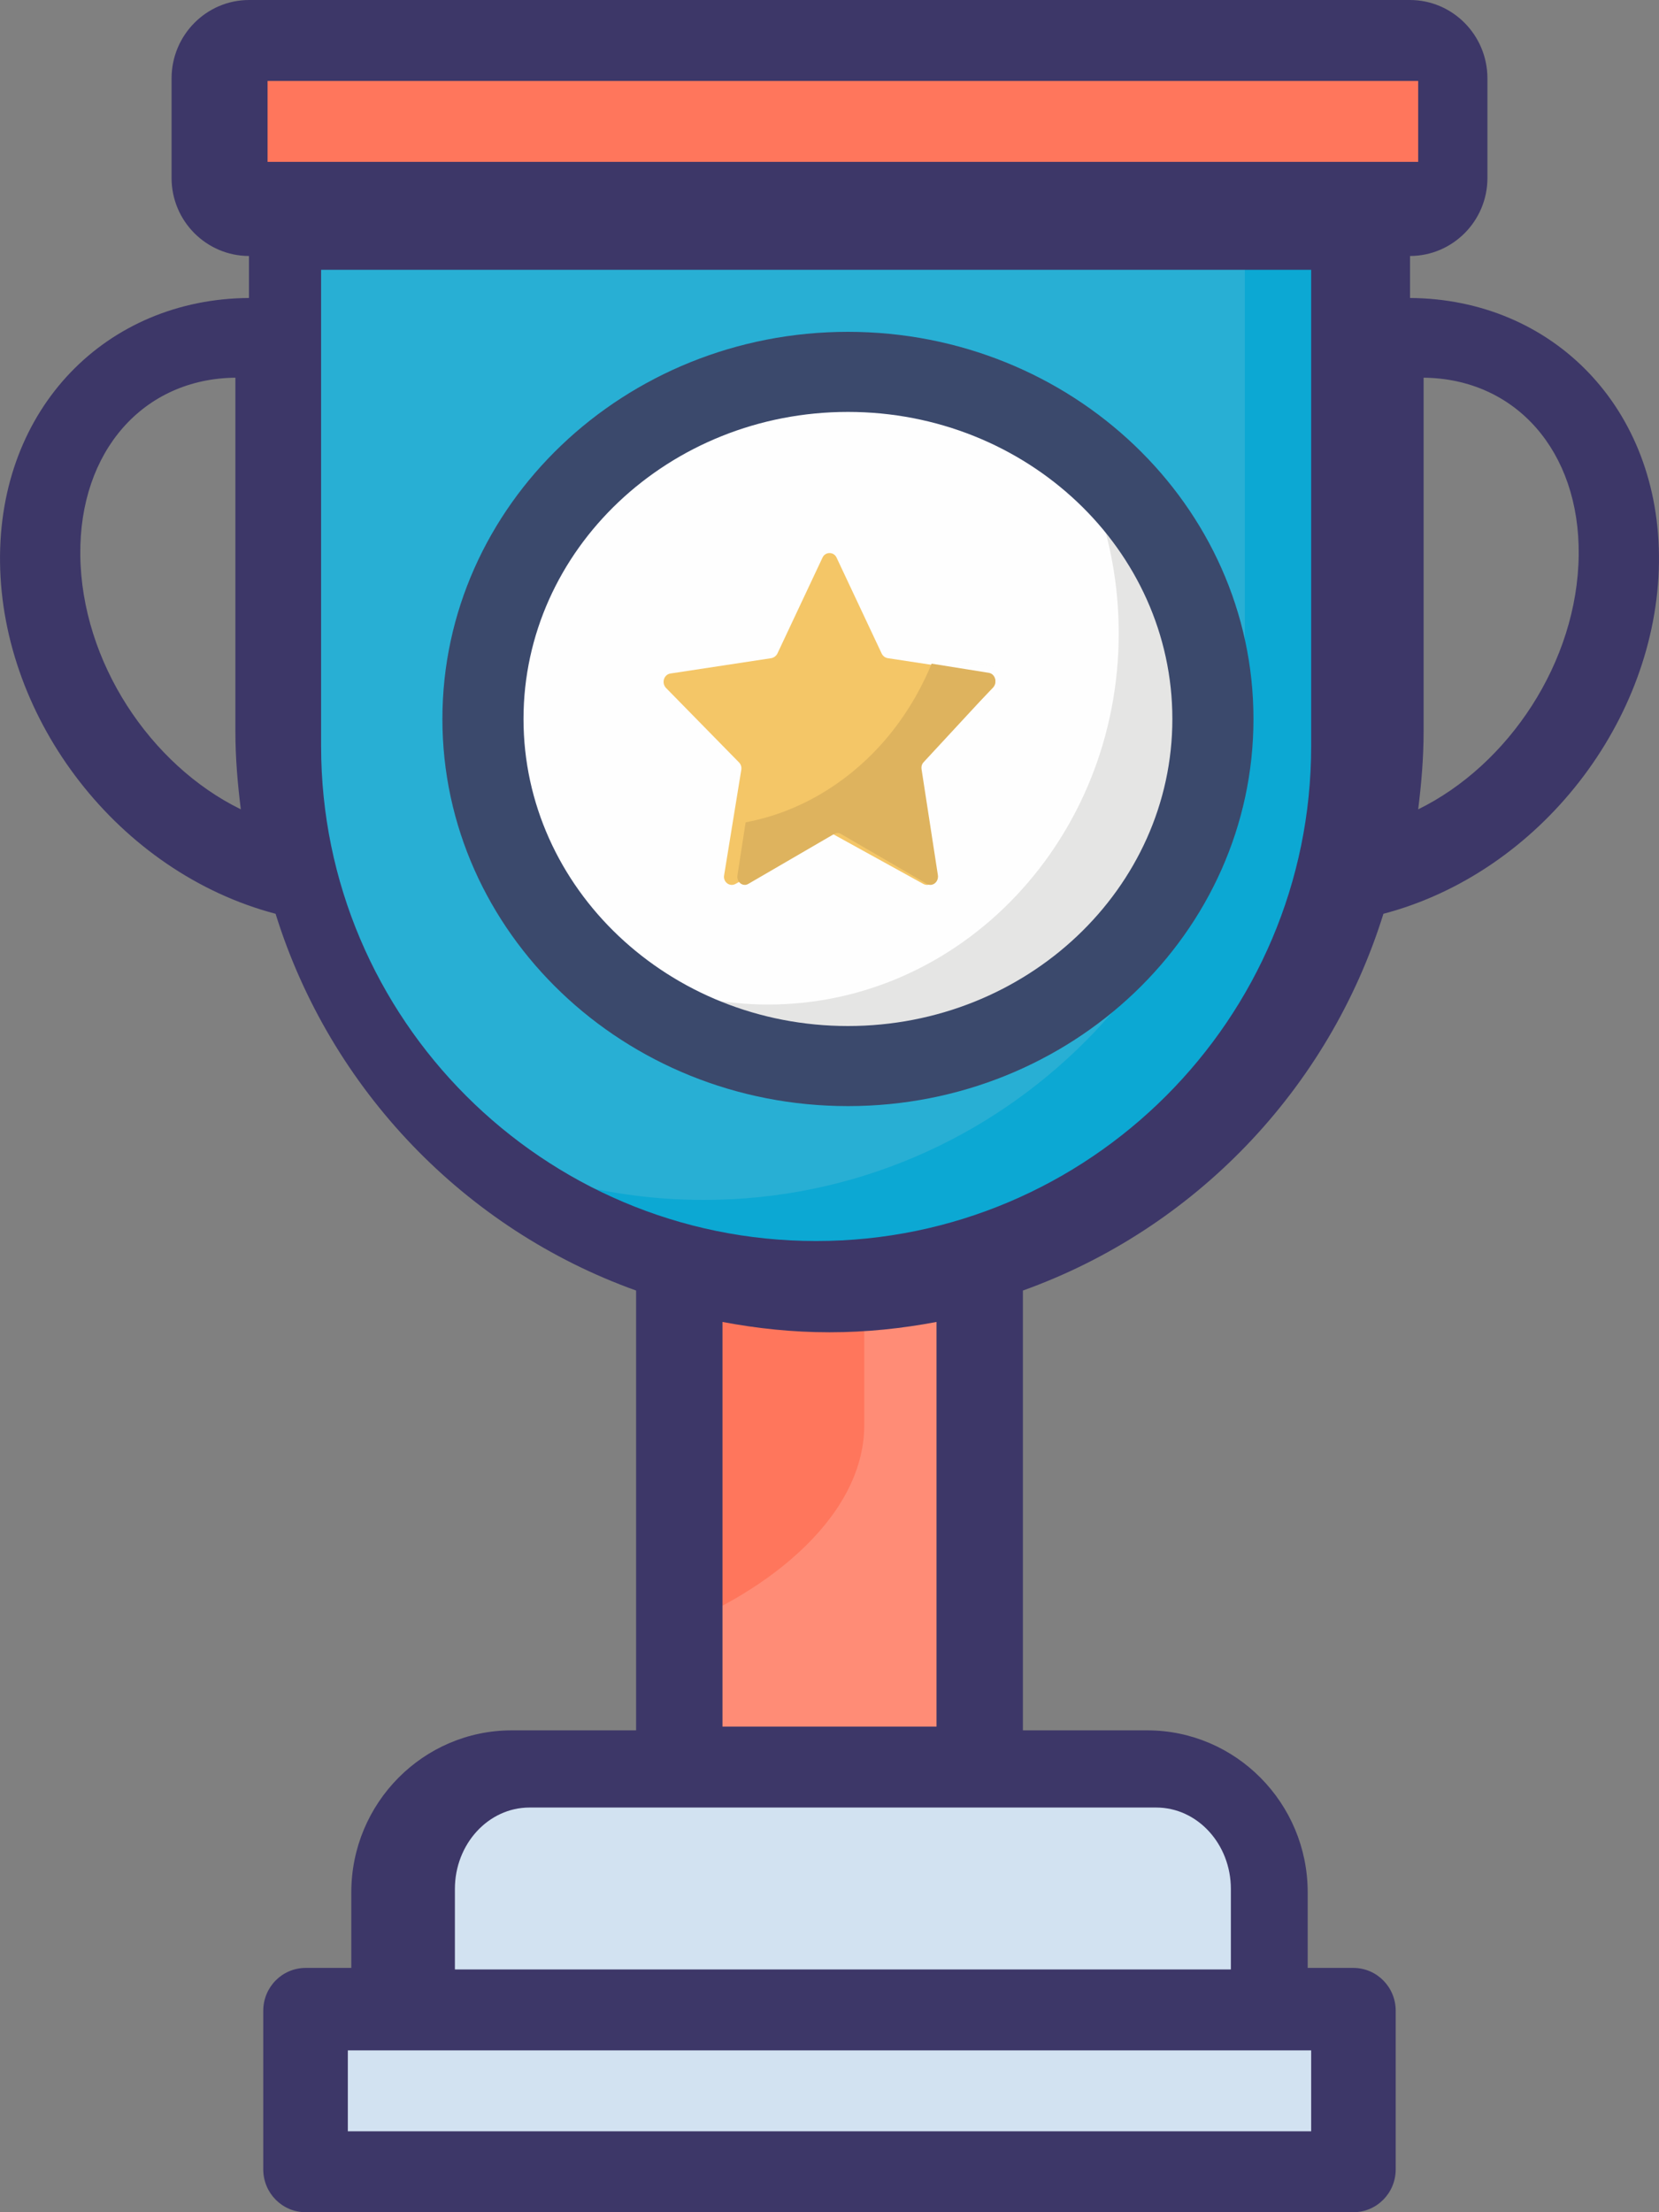 <?xml version="1.0" encoding="UTF-8"?>
<svg width="45px" height="60px" viewBox="0 0 45 60" version="1.1" xmlns="http://www.w3.org/2000/svg" xmlns:xlink="http://www.w3.org/1999/xlink">
    <rect x="0" y="0" width="45" height="60" fill="#808080" stroke="none"/>
    <!-- Generator: Sketch 53.2 (72643) - https://sketchapp.com -->
    <title>Group 29</title>
    <desc>Created with Sketch.</desc>
    <g id="illustration" stroke="none" stroke-width="1" fill="none" fill-rule="evenodd">
        <g id="Group-29" fill-rule="nonzero">
            <polygon id="Path" fill="#FF765C" points="27 48 18 48 18 27 27 27"></polygon>
            <path d="M26.628,48 L26.622,48 L26.622,34.001 C26.623,34.001 26.627,34.001 26.628,34 L26.628,48 Z M18.378,48 L18.372,44.317 C18.373,44.317 18.376,44.316 18.378,44.316 L18.378,48 Z" id="Shape" fill="#F2F2F2"></path>
            <path d="M27,48 L18,48 L18,44.252 C20.522,43.37 23.443,41.273 23.443,38.65 L23.443,34.562 C24.671,34.497 25.862,34.305 27,34 L27,48 Z" id="Path" fill="#FF8C76"></path>
            <path d="M37,5.051 L37,20.213 C37,28.384 30.51,35 22.505,35 L22.495,35 C14.49,35 8,28.384 8,20.213 L8,5.051 C8,4.472 8.463,4 9.031,4 L35.969,4 C36.537,4 37,4.472 37,5.051 Z" id="Path" fill="#28AFD4"></path>
            <path d="M27,35 L27,34.999 C32.778,33.172 36.999,27.387 36.999,20.528 L36.999,5.071 C36.999,4.481 36.555,4 36.01,4 L36.012,4 C36.556,4 37,4.481 37,5.071 L37,20.528 C37,27.388 32.778,33.173 27,35 Z" id="Path" fill="#F2F2F2"></path>
            <path d="M22.012,34.525 L22,34.525 L22,34.525 L22.011,34.525 C22.343,34.525 22.673,34.508 23,34.475 L23,34.475 C22.673,34.508 22.344,34.525 22.012,34.525 Z" id="Path" fill="#D99E5E"></path>
            <path d="M26.496,34.502 L26.496,34.502 C26.499,34.501 26.501,34.499 26.504,34.498 L26.504,34.499 C26.502,34.501 26.498,34.502 26.496,34.502 Z" id="Path" fill="#E6E5E5"></path>
            <path d="M23,35.183 L23,35.183 C24.381,35.141 25.72,35.015 27,34.817 L27,34.817 C25.72,35.016 24.381,35.141 23,35.183 Z" id="Path" fill="#CE965A"></path>
            <path d="M18,34 C16.574,33.537 15.232,32.859 14,32 C15.232,32.858 16.575,33.535 18,33.998 L18,34 Z" id="Path" fill="#F2F2F2"></path>
            <path d="M22,35 C20.613,34.943 19.273,34.598 18,34.003 L18,34 C19.273,34.597 20.615,34.943 22,35 Z" id="Path" fill="#D99E5E"></path>
            <path d="M22.334,35 L22.324,35 C22.206,35 22.089,34.998 21.972,34.996 C21.971,34.996 21.971,34.996 21.97,34.996 C21.965,34.995 21.961,34.995 21.956,34.995 C21.952,34.995 21.949,34.995 21.946,34.995 C21.943,34.995 21.941,34.995 21.939,34.995 C20.648,34.962 19.398,34.76 18.211,34.411 C16.913,34.03 15.69,33.473 14.568,32.767 C13.637,32.18 12.776,31.49 12,30.711 C14.097,31.879 16.513,32.544 19.088,32.544 L19.099,32.544 C27.199,32.544 33.766,25.928 33.766,17.757 L33.766,4 L35.957,4 C36.532,4 37,4.472 37,5.051 L37,20.213 C37,26.942 32.546,32.617 26.449,34.41 C26.448,34.41 26.447,34.411 26.445,34.411 C25.404,34.717 24.315,34.91 23.191,34.975 C22.908,34.991 22.621,35 22.334,35 Z" id="Path" fill="#0CA8D3"></path>
            <path d="M39,2.826 L39,5.174 C39,5.628 38.58,6 38.066,6 L6.934,6 C6.42,6 6,5.628 6,5.174 L6,2.826 C6,2.372 6.42,2 6.934,2 L38.066,2 C38.58,2 39,2.372 39,2.826 Z" id="Path" fill="#FF765C"></path>
            <path d="M29.979,13.268 C36.496,23.002 26.002,33.496 16.268,26.979 C15.776,26.649 15.351,26.224 15.021,25.732 C8.504,15.998 18.998,5.504 28.732,12.021 C29.224,12.35 29.65,12.776 29.979,13.268 Z" id="Path" fill="#FEFEFE"></path>
            <path d="M22.502,29 C19.453,29 16.736,27.484 15,25.12 C16.619,26.454 18.643,27.245 20.837,27.245 C26.09,27.245 30.345,22.736 30.345,17.178 C30.345,14.852 29.607,12.707 28.348,11 C30.57,12.84 32,15.71 32,18.932 C32,24.49 27.745,29 22.502,29 Z" id="Path" fill="#E5E5E4"></path>
            <path d="M24.956,20.679 C24.901,20.729 24.881,20.801 24.895,20.88 L25.36,23.737 C25.387,23.923 25.202,24.06 25.045,23.974 L22.597,22.624 C22.535,22.588 22.46,22.588 22.398,22.624 L19.95,23.974 C19.792,24.06 19.608,23.923 19.642,23.737 L20.107,20.88 C20.121,20.801 20.094,20.729 20.046,20.679 L18.062,18.655 C17.939,18.518 18.008,18.296 18.185,18.267 L20.921,17.851 C20.99,17.837 21.051,17.794 21.085,17.729 L22.31,15.124 C22.385,14.959 22.617,14.959 22.692,15.124 L23.917,17.729 C23.951,17.794 24.005,17.837 24.081,17.851 L26.817,18.267 C26.994,18.296 27.063,18.518 26.933,18.655 L24.956,20.679 Z" id="Path" fill="#F4C667"></path>
            <path d="M27,18.091 L26,17.911 C26,17.91 26,17.909 26.001,17.909 L27,18.091 Z" id="Path" fill="#E5E5E4"></path>
            <path d="M25.237,24 C25.205,24 25.173,23.992 25.141,23.974 L22.813,22.62 C22.784,22.602 22.751,22.593 22.719,22.593 C22.686,22.593 22.654,22.602 22.624,22.62 L20.296,23.974 C20.265,23.992 20.232,24 20.201,24 C20.094,24 20,23.906 20,23.78 C20,23.766 20.001,23.751 20.004,23.736 L20.225,22.303 C21.643,22.037 22.917,21.28 23.893,20.201 C24.464,19.568 24.932,18.82 25.27,18 L26.825,18.249 C26.933,18.268 26.999,18.366 27,18.471 C27,18.529 26.98,18.589 26.936,18.638 L25.056,20.669 C25.015,20.709 24.994,20.763 24.994,20.823 C24.994,20.839 24.995,20.854 24.998,20.87 L25.44,23.736 C25.442,23.749 25.443,23.761 25.443,23.773 C25.443,23.903 25.346,24 25.237,24 Z" id="Path" fill="#DEB35E"></path>
            <path d="M34,55 L11,55 L11,49.411 C11,48.632 11.606,48 12.355,48 L32.645,48 C33.394,48 34,48.632 34,49.411 L34,55 Z" id="Path" fill="#D2E2F1"></path>
            <polygon id="Path" fill="#D2E2F1" points="37 59 8 59 8 55 37 55"></polygon>
            <path d="M38.468,21.951 C38.554,21.259 38.615,20.558 38.615,19.841 L38.615,10.244 C41.104,10.268 42.852,12.229 42.822,15.051 C42.791,17.946 40.925,20.746 38.468,21.951 Z M22.143,33.659 L22.132,33.659 C14.731,33.659 8.71,27.638 8.71,20.239 L8.71,7.317 L35.565,7.317 L35.565,20.239 C35.565,27.638 29.544,33.659 22.143,33.659 Z M25.403,46.829 L19.597,46.829 L19.597,35.854 C20.537,36.032 21.503,36.134 22.494,36.134 L22.506,36.134 C23.497,36.134 24.463,36.032 25.403,35.854 L25.403,46.829 Z M33.387,51.232 L33.387,53.415 L12.339,53.415 L12.339,51.232 C12.339,50.015 13.246,49.024 14.363,49.024 L31.362,49.024 C32.48,49.024 33.387,50.015 33.387,51.232 Z M35.565,57.805 L9.435,57.805 L9.435,55.61 L35.565,55.61 L35.565,57.805 Z M2.178,15.052 C2.148,12.229 3.897,10.268 6.385,10.244 L6.385,19.842 C6.385,20.559 6.446,21.259 6.532,21.951 C4.079,20.749 2.209,17.953 2.178,15.052 Z M7.258,2.195 L38.468,2.195 L38.468,4.39 L7.258,4.39 L7.258,2.195 Z M38.247,8.082 L38.247,6.943 C39.405,6.94 40.346,5.993 40.346,4.829 L40.346,2.125 C40.346,0.953 39.402,0 38.242,0 L6.757,0 C5.598,0 4.654,0.953 4.654,2.125 L4.654,4.829 C4.654,5.993 5.595,6.94 6.753,6.943 L6.753,8.082 C2.897,8.107 -0.047,11.057 0.001,15.249 C0.051,19.529 3.221,23.663 7.475,24.784 C8.958,29.549 12.612,33.339 17.254,35.002 L17.254,46.931 L13.881,46.931 C11.481,46.931 9.529,48.902 9.529,51.325 L9.529,53.374 L8.291,53.374 C7.655,53.374 7.141,53.894 7.141,54.535 L7.141,58.839 C7.141,59.48 7.655,60 8.291,60 L36.709,60 C37.345,60 37.858,59.48 37.858,58.839 L37.858,54.535 C37.858,53.894 37.345,53.374 36.709,53.374 L35.471,53.374 L35.471,51.325 C35.471,48.902 33.519,46.931 31.119,46.931 L27.746,46.931 L27.746,35.002 C32.388,33.339 36.042,29.549 37.525,24.784 C41.775,23.665 44.949,19.531 44.999,15.249 C45.046,11.059 42.105,8.107 38.247,8.082 Z" id="Shape" fill="#3D3768"></path>
            <path d="M23,27.828 C18.147,27.828 14.2,24.092 14.2,19.5 C14.2,14.908 18.147,11.172 23,11.172 C27.853,11.172 31.8,14.908 31.8,19.5 C31.8,24.092 27.853,27.828 23,27.828 Z M23,9 C16.934,9 12,13.71 12,19.5 C12,25.29 16.934,30 23,30 C29.066,30 34,25.29 34,19.5 C34,13.71 29.066,9 23,9 Z" id="Shape" fill="#3B496C"></path>
        </g>
    </g>
</svg>